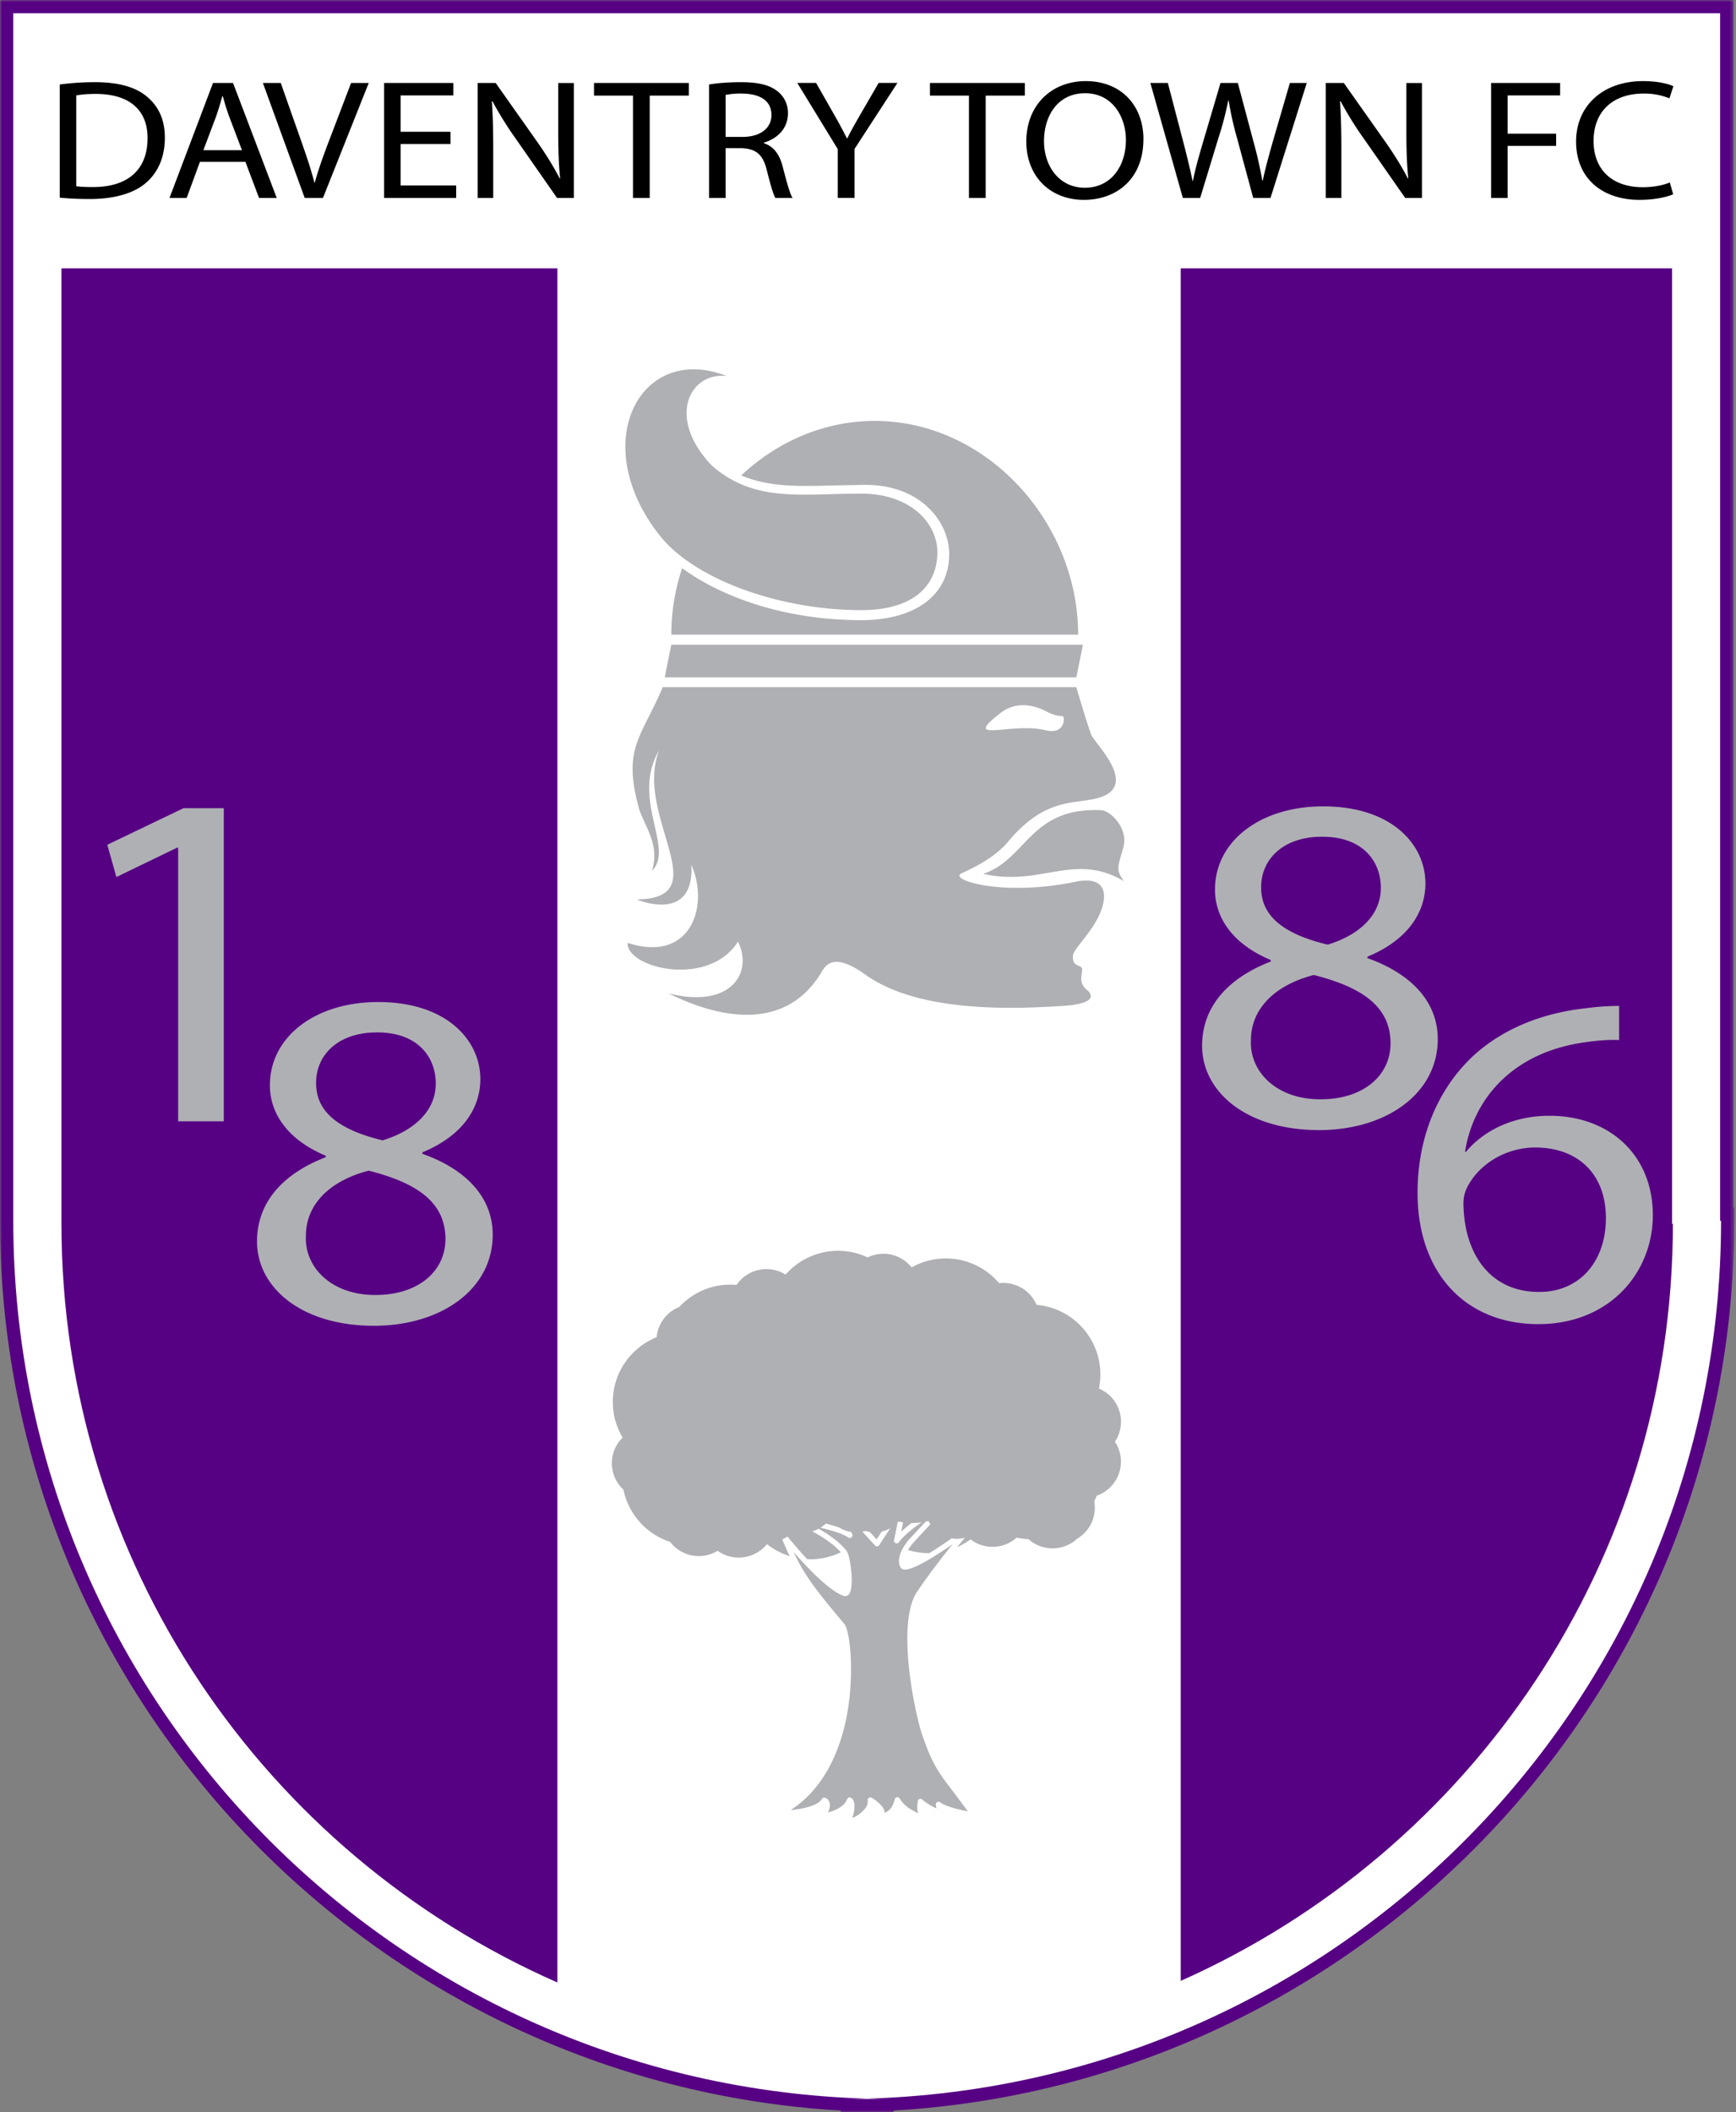 <svg xmlns="http://www.w3.org/2000/svg" width="411" height="500" fill="none"><rect width="100%" height="100%" fill="#808080" stroke="none"/><mask id="a" width="411" height="500" x="0" y="0" maskUnits="userSpaceOnUse" style="mask-type:luminance"><path fill="#fff" d="M0 0h410.58v500H0V0Z"/></mask><g mask="url(#a)"><path fill="#560183" fill-rule="evenodd" d="M0 0v288.97C0 401.14 88.2 493.1 199.04 499.6v.4h12.52v-.4c110.85-6.5 199.04-98.46 199.04-210.63v-3.14h-.2V0H0Z" clip-rule="evenodd"/></g><path fill="#fff" fill-rule="evenodd" d="M407.46 288.97c0 114.9-93.22 207.9-208.42 207.9h12.52c-115.2 0-208.42-93-208.42-207.9V3.13h404.1v285.84h.22Z" clip-rule="evenodd"/><path fill="#560183" fill-rule="evenodd" d="M395.85 63.52H279.54V468.9c68.7-30.57 116.52-99.27 116.52-179.21h-.2V63.52ZM131.96 63.52H14.55v226.16c0 80.3 48.24 149.23 117.41 179.6V63.52Z" clip-rule="evenodd"/><path fill="#AFB0B4" fill-rule="evenodd" d="M156.2 126.77c-17.4-22.01-4.48-45.78 15.85-37.75-8.57-1.04-14.48 9.64-3.57 21.14 10.1 8.9 21.18 6.69 35.41 6.69 11.81 0 18.03 7.1 18.03 13.84 0 8.06-5.78 13.74-18.03 13.74-19.5 0-39.57-7.38-47.7-17.66Zm50.89-27.13c-12.1 0-23.14 4.98-31.6 12.9 6.49 2.78 13.56 2.6 21.9 2.37l7.47-.14c13.13 0 19.86 8.75 19.86 16.4 0 9.83-8.19 15.63-20.83 15.63-17.27 0-32.36-5.02-42.4-12.3a50.32 50.32 0 0 0-2.56 15.73h96.32c0-26.53-21.56-50.59-48.16-50.59Zm49.3 52.98h-97.46l-1.56 7.73h97.46l1.55-7.73Zm4.29 39.17c-16.85-.76-17.58 11.63-27.91 15.07 13.89 3.08 21.43-5.22 33.31 1.71-1.85-2.61-1.54-3.08-.16-7.85 1.4-4.77-3.24-8.93-5.24-8.93Zm-66.12 38.23c1.07-1.82 3.09-4.47 10.2.61 13.03 9.4 36.22 8.14 46.98 7.48 2.03-.13 3.68-.4 4.8-.8 1.88-.66 2.33-1.7.74-3.03-2-1.68-1.08-3.39-1.08-4.77 0-1.38-2.46-.31-2.16-3.39.15-1.43 4.14-5.16 6.1-9.27 2.24-4.7 2.04-9.68-5.48-8.13-17.54 3.63-30.24-.53-27.01-2 4.65-2.1 8.05-4.18 10.77-7.18 8.48-10.32 14.99-9.21 20.66-10.42 11.48-2.45.14-13.03-.72-15.18-.85-2.16-3.55-11.28-3.55-11.28h-97.9c-5.1 11.97-9.43 14.35-5.8 28.07.9 4.07 5.37 8.97 3.23 15.4 5.47-5.3-5.04-17.02 1.7-28.48-6.02 15.55 14.1 35.04-5.28 35.25 3.04 1.28 13.62 4.16 12.92-8.2 4.27 9.66 0 23.37-15.1 18.49-.25 6.03 19.26 10.7 26.14-.31 3.64 7.38-1.67 16-16.46 12.26 14.48 7.17 28.64 7.82 36.3-5.12Zm53.15-61.63c2.97 1.54 3.64.84 4.01 1.24.39.4.32 4.32-4.16 3.23-8.13-1.98-20.06 3.23-10.8-4 3.8-2.98 7.99-2 10.95-.47ZM265.4 336.56a8.54 8.54 0 0 0-5.23-7.87 16.54 16.54 0 0 0-14.76-19.82 8.56 8.56 0 0 0-8.86-5.12 16.53 16.53 0 0 0-20.72-3.74 8.54 8.54 0 0 0-10.42-2.37 16.5 16.5 0 0 0-19.42 4.08 8.53 8.53 0 0 0-11.6 2.43 16.52 16.52 0 0 0-13.59 5.24 8.53 8.53 0 0 0-5.34 7.15 16.53 16.53 0 0 0-10.38 15.33c0 3.08.86 5.95 2.33 8.42a8.5 8.5 0 0 0 .18 12.32 16.56 16.56 0 0 0 11.06 12.38 8.55 8.55 0 0 0 11.25 2.1 8.57 8.57 0 0 0 11.59-1.47l.18-.04a16.55 16.55 0 0 0 5.28 2.78c-.57-1.2-1.14-2.5-1.76-3.97.43-.2.85-.42 1.26-.66.77.95 2.53 3.07 4.63 5.33.26 0 .52.04.8.04 2.57 0 5-.6 7.18-1.65-1.65-1.94-4.41-3.7-6.77-4.97a7.46 7.46 0 0 0 1.52-.6c2.47 1.4 5.14 3.25 6.67 5.33.55.74 1.16 4.14 1.16 6.86 0 1.43-.17 2.67-.6 3.25-.34.45-.84.6-1.36.43-3.44-1.24-8.6-6.71-11.8-10.38 2.5 5.35 4.93 8.63 12 17.01.85 1 1.6 5.28 1.6 10.76 0 3.62-.32 7.76-1.16 11.84-1.47 7.08-4.98 16.22-13.13 21.5 3.97-.41 6.62-1.31 7.41-2.65a.62.62 0 0 1 .75-.27c.53.2.9.6 1.05 1.15.05.19.08.39.08.6 0 .56-.19 1.17-.46 1.75 3.23-.95 4.2-2.22 4.53-3.17a.63.63 0 0 1 .9-.34c.63.36.85 1.14.85 2.03 0 .93-.24 1.94-.51 2.78a7.85 7.85 0 0 0 3.05-2.27c.4-.55.6-1.09.6-1.6l-.01-.3-.01-.1c0-.2.1-.4.28-.52.2-.13.47-.14.68-.01 1.96 1.21 2.97 2.4 3.1 3.57 1.54-.76 1.94-1.8 2.33-3.09l.06-.2a.62.62 0 0 1 .53-.43c.25-.03.49.1.61.31.96 1.72 2.54 2.6 4.36 3.51a4.93 4.93 0 0 1-.14-2.29l.03-.46c.01-.24.16-.5.38-.6.22-.08.48-.1.66.06.95.84 2.24 1.62 3.42 2.15a7.64 7.64 0 0 1-.16-.94c0-.23.13-.46.33-.57.23-.12.5-.12.7.05 1.18.98 4.53 1.74 6.57 2.16l-3.45-4.64c-2.95-3.8-4.9-6.3-7-12.46-.96-2.02-3.9-13.87-3.9-23.74 0-4.55.62-8.68 2.35-11.23 3.14-4.6 6.19-8.5 8.41-11.21-4.12 2.86-9.8 6.47-11.74 6-.36-.08-.67-.44-.85-1a3.16 3.16 0 0 1-.14-.99c0-1.1.45-2.88 2.54-5.28l3.77-4.05c.22-.05.46-.07.69-.12.13.26.28.5.43.75l-3.94 4.24c-.59.68-1.02 1.29-1.35 1.84 1.56.49 3.22.75 4.93.75h.1a103.7 103.7 0 0 0 5.3-3.5 7.24 7.24 0 0 0 3.16-.15c-.51.6-1.14 1.34-1.87 2.23 1.13-.5 2.2-1.12 3.18-1.85a8.53 8.53 0 0 0 10.92-.41c.9.2 1.83.32 2.78.36a8.55 8.55 0 0 0 11.54-.1 8.51 8.51 0 0 0 4.04-8.88c.22-.42.42-.85.6-1.3a8.53 8.53 0 0 0 4.3-12.77 8.5 8.5 0 0 0 1.43-4.72Zm-63.82 27.37a.63.63 0 0 1-.75.02c-1.34-.92-4.02-1.71-6.59-2.32.47-.28.89-.6 1.28-.98 1.12.29 2.23.61 3.23.97.84.52 1.78.87 2.8 1.02l.22.56c.03.08.05.16.05.24 0 .18-.09.37-.24.49Zm6.57 1.82a.62.62 0 0 1-.99.08l-3-3.27c.24-.05.48-.09.7-.16.36.1.72.19 1.08.25l1.6 1.74 1.22-1.86a7.31 7.31 0 0 0 2.01-.78l-2.62 4Zm4.64-.66c-.18.23-.5.3-.77.19a.62.62 0 0 1-.36-.57v-.13s.43-2.03.87-4.24l.16-.16c.37.08.75.12 1.12.17l-.34 1.7-.12.55c.77-.74 1.62-1.44 2.48-2.09l.21.01c.74 0 1.46-.06 2.17-.16-1.99 1.33-4.08 2.97-5.42 4.73ZM383.32 246.19c-2.25-.12-5.12.1-8.24.56-17.37 2.46-26.36 13.78-28.23 25.89h.24c3.88-4.7 10.75-8.52 19.74-8.52 14.37 0 24.48 9.42 24.48 23.54 0 13.45-10.11 25.78-27.1 25.78-17.24 0-28.6-12.1-28.6-31.05 0-14.34 5.61-25.67 13.73-32.95 6.74-5.94 15.74-9.64 25.99-10.76 3.24-.45 6-.56 7.99-.56v8.07Zm-18.86 59.63c9.37 0 15.74-7.06 15.74-17.49 0-10.42-6.63-16.7-16.74-16.7-6.63 0-12.87 3.59-15.87 8.97a8.46 8.46 0 0 0-1.12 4.25c.12 12 6.37 20.97 17.86 20.97h.13ZM313.33 190.88c16 0 24.14 8.9 24.14 18.25 0 6.27-3.56 13.12-13.73 17.34v.33c10.3 3.66 16.65 10.27 16.65 19.16 0 13-12.32 21.55-28.09 21.55-17.28 0-27.7-9.12-27.7-19.95 0-9.35 6.23-16.08 16.27-19.96v-.34c-9.28-3.88-13.22-10.26-13.22-16.65 0-11.75 11.06-19.73 25.54-19.73h.14Zm-.65 69.34c10.05 0 16.53-5.59 16.53-13.23 0-8.9-6.99-13.34-18.17-16.2-9.66 2.52-14.88 8.34-14.88 15.4-.38 7.42 5.98 14.03 16.4 14.03h.12Zm.26-62.15c-9.28 0-14.36 5.47-14.36 11.86-.13 7.4 6.23 11.4 15.76 13.68 7.12-2.16 12.58-6.73 12.58-13.46 0-5.92-3.94-12.08-13.86-12.08h-.12ZM42.17 200.66h-.25l-14.36 6.95-2.16-7.64 18.05-8.66h9.53v74.12h-10.8v-64.77ZM89.58 237.2c16.01 0 24.14 8.9 24.14 18.25 0 6.27-3.55 13.11-13.72 17.33v.34c10.3 3.65 16.65 10.27 16.65 19.16 0 13-12.33 21.55-28.1 21.55-17.28 0-27.7-9.11-27.7-19.95 0-9.36 6.23-16.08 16.27-19.96v-.34c-9.28-3.88-13.22-10.27-13.22-16.65 0-11.75 11.06-19.73 25.55-19.73h.13Zm-.64 69.34c10.04 0 16.52-5.6 16.52-13.23 0-8.9-6.99-13.34-18.17-16.2-9.66 2.51-14.87 8.33-14.87 15.4-.38 7.41 5.97 14.03 16.4 14.03h.12Zm.26-62.15c-9.29 0-14.36 5.47-14.36 11.85-.13 7.42 6.22 11.4 15.75 13.7 7.12-2.18 12.58-6.74 12.58-13.47 0-5.92-3.93-12.08-13.85-12.08h-.12Z" clip-rule="evenodd"/><path fill="#000" fill-rule="evenodd" d="M14.14 20c2.39-.32 5.22-.55 8.33-.55 5.62 0 9.63 1.17 12.28 3.39 2.7 2.22 4.28 5.37 4.28 9.77 0 4.44-1.53 8.08-4.37 10.58-2.83 2.54-7.51 3.92-13.41 3.92-2.79 0-5.13-.13-7.1-.32V20Zm3.92 24.08c.99.16 2.43.2 3.96.2 8.36 0 12.91-4.2 12.91-11.55.05-6.42-4-10.5-12.28-10.5-2.03 0-3.56.16-4.6.36v21.49ZM47.34 38.3l-3.15 8.56h-4.06l10.3-27.22h4.74l10.35 27.22h-4.19L58.1 38.3H47.34Zm9.94-2.75-2.97-7.83c-.67-1.78-1.12-3.4-1.57-4.97h-.1a76.52 76.52 0 0 1-1.52 4.93l-2.97 7.87h9.13ZM72.14 46.86l-9.9-27.22h4.23l4.72 13.4c1.3 3.68 2.43 7 3.24 10.18h.1c.85-3.15 2.1-6.58 3.46-10.14l5.13-13.44h4.18L76.46 46.86h-4.32ZM106.64 34.1H94.85v9.81H108v2.95H90.94V19.64h16.38v2.95H94.85v8.6h11.8v2.9ZM113.08 46.86V19.64h4.27l9.72 13.77c2.26 3.2 4 6.06 5.45 8.84l.09-.03c-.36-3.64-.45-6.95-.45-11.2V19.65h3.7v27.22h-3.97l-9.63-13.81a84.08 84.08 0 0 1-5.67-9.09l-.14.04c.23 3.43.32 6.7.32 11.23v11.63h-3.7ZM149.86 22.63h-9.23v-2.99h22.46v2.99h-9.27v24.23h-3.96V22.63ZM167.88 20c1.97-.35 4.8-.55 7.5-.55 4.2 0 6.9.68 8.78 2.22a6.46 6.46 0 0 1 2.39 5.16c0 3.6-2.52 5.98-5.72 6.95v.12c2.34.73 3.74 2.67 4.46 5.5.99 3.79 1.71 6.41 2.34 7.46h-4.05c-.5-.8-1.17-3.1-2.02-6.5-.9-3.75-2.53-5.17-6.08-5.29h-3.69v11.8h-3.91V20Zm3.91 12.41h4c4.19 0 6.85-2.06 6.85-5.17 0-3.51-2.84-5.05-6.98-5.09a18 18 0 0 0-3.87.32v9.94ZM198.34 46.86V35.3l-9.58-15.67h4.45l4.28 7.51a119.2 119.2 0 0 1 3.02 5.61h.09c.85-1.77 1.89-3.55 3.06-5.6l4.36-7.52h4.45l-10.16 15.63v11.59h-3.97ZM229.4 22.63h-9.23v-2.99h22.46v2.99h-9.27v24.23h-3.96V22.63ZM270.7 32.98c0 9.36-6.34 14.33-14.08 14.33-8 0-13.64-5.57-13.64-13.81 0-8.64 6-14.3 14.09-14.3 8.28 0 13.64 5.7 13.64 13.78Zm-23.53.44c0 5.81 3.51 11.02 9.68 11.02 6.2 0 9.71-5.13 9.71-11.3 0-5.41-3.14-11.07-9.67-11.07-6.48 0-9.72 5.37-9.72 11.35ZM280.04 46.86l-7.69-27.22h4.14l3.6 13.77c.9 3.4 1.7 6.79 2.25 9.4h.1c.49-2.7 1.43-5.93 2.46-9.44l4.06-13.73h4.1l3.68 13.81a96.27 96.27 0 0 1 2.12 9.33h.09c.63-2.99 1.48-6.02 2.43-9.4l4-13.74h4l-8.59 27.22h-4.09l-3.83-14.18a74.46 74.46 0 0 1-1.98-8.88h-.1a78.15 78.15 0 0 1-2.33 8.88l-4.32 14.18h-4.1ZM313.88 46.86V19.64h4.27l9.72 13.77c2.25 3.2 4.01 6.06 5.45 8.84l.09-.03c-.36-3.64-.45-6.95-.45-11.2V19.65h3.69v27.22h-3.96l-9.63-13.81a83.61 83.61 0 0 1-5.67-9.09l-.14.04c.23 3.43.32 6.7.32 11.23v11.63h-3.7ZM353.02 19.64h16.34v2.95h-12.42v9.05h11.48v2.9h-11.48v12.32h-3.92V19.64ZM396.14 45.98c-1.44.64-4.32 1.33-8.01 1.33-8.56 0-14.99-4.88-14.99-13.81 0-8.52 6.43-14.3 15.84-14.3 3.78 0 6.17.73 7.2 1.21l-.94 2.87a15.7 15.7 0 0 0-6.13-1.13c-7.1 0-11.83 4.08-11.83 11.23 0 6.66 4.28 10.94 11.66 10.94 2.38 0 4.81-.44 6.39-1.13l.8 2.8Z" clip-rule="evenodd"/></svg>